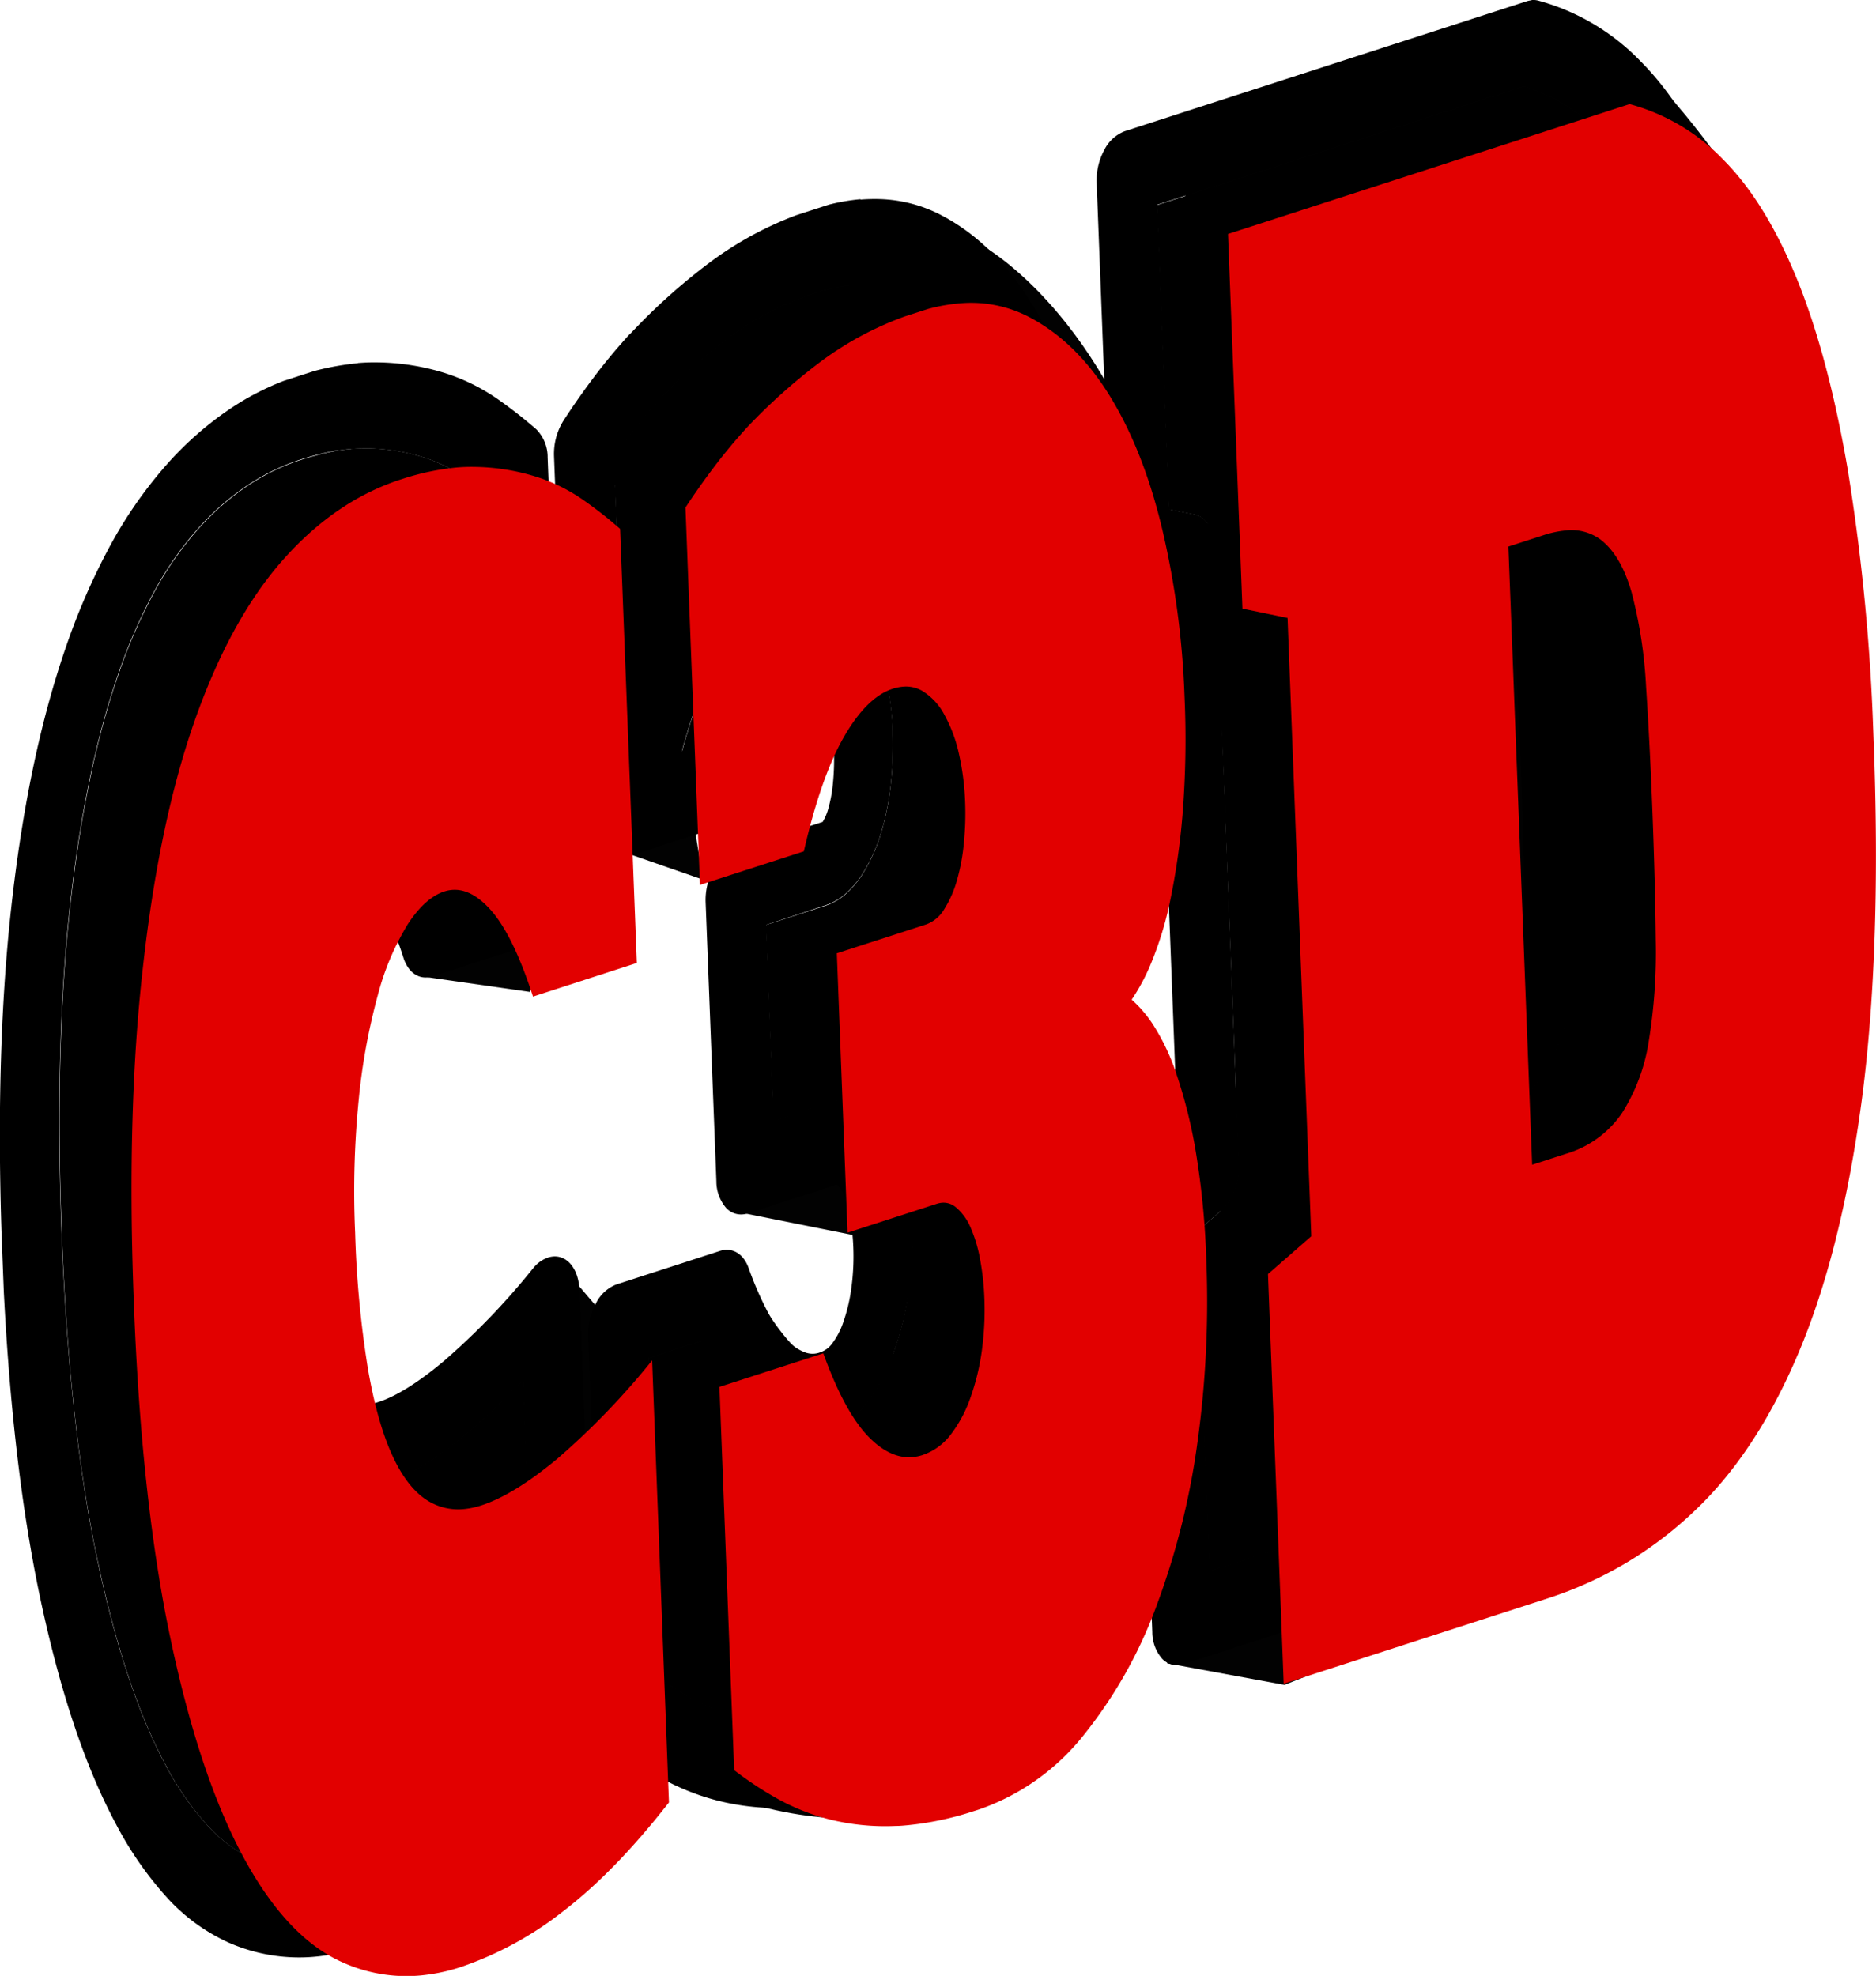 <svg xmlns="http://www.w3.org/2000/svg" xmlns:xlink="http://www.w3.org/1999/xlink" viewBox="0 0 367.88 387.43"><defs><style>.cls-1{fill:none;}.cls-2{fill:#020202;}.cls-3{isolation:isolate;}.cls-4{clip-path:url(#clip-path);}.cls-5{clip-path:url(#clip-path-2);}.cls-6{clip-path:url(#clip-path-3);}.cls-7{clip-path:url(#clip-path-4);}.cls-8{fill:#e20000;}.cls-9{fill:red;}</style><clipPath id="clip-path" transform="translate(-249.12 -192.51)"><polygon class="cls-1" points="254.16 597.26 240.95 203.03 598.06 172.75 611.27 566.97 254.16 597.26"/></clipPath><clipPath id="clip-path-2" transform="translate(-249.12 -192.51)"><polyline class="cls-1" points="255.68 597.13 243.76 286.91 596.54 172.88 608.46 483.09 255.68 597.13"/></clipPath><clipPath id="clip-path-3" transform="translate(-249.12 -192.51)"><polygon class="cls-1" points="279.74 599.2 267.17 224.08 612.49 194.79 625.06 569.92 279.74 599.2"/></clipPath><clipPath id="clip-path-4" transform="translate(-249.12 -192.51)"><polyline class="cls-1" points="281.17 599.08 269.88 305.2 611.05 194.92 622.34 488.8 281.17 599.08"/></clipPath></defs><g id="Capa_2" data-name="Capa 2"><path class="cls-2" d="M478,512v6.65l23,4.23L566,497l35-158V268.29L597,240s-26-45-47-47l-69,29.18,11.76,173.76Z" transform="translate(-249.12 -192.51)"/><path class="cls-2" d="M359,278l63.18-41.57,18.76,3.76s23.24,11.86,35.65,51.83-8,86.52-8,86.52L465,432l6,72-31.41,40.41s-30.47,16.41-71.53-12L394,479l17.19-18.24,8.6,16L427,504l16-32,8-24-6-27-.71-36,10.83-27.06L442,303l-43,11Z" transform="translate(-249.12 -192.51)"/><path class="cls-2" d="M387,365l-20.35-7.06V313.47L401,303l38,18,10,46-57,50-1,10,2,3,35,7-2,21H411.19S407,466,393,438l-21.18,9.87,15.54,44.79L422,504l28-39,3-45,7-55-7-40-27-36-52-3Z" transform="translate(-249.12 -192.51)"/><polygon class="cls-2" points="127.09 267.99 109.88 247.9 92.26 278.96 48.88 285.49 22.88 219.49 55.65 148.01 85.88 156.49 82.88 191.49 103.88 194.49 113.88 173.49 105.88 135.49 38.88 119.49 15.88 197.49 20.29 282.85 60.88 353.49 120.88 306.49 127.09 267.99"/></g><g id="Capa_1" data-name="Capa 1"><g class="cls-3"><g class="cls-4"><g class="cls-5"><path d="M318,280.54c-.84.07-1.7.18-2.59.32-1.42.23-2.9.55-4.45,1-.92.24-1.87.52-2.84.83a42.21,42.21,0,0,0-10.93,5.41,50.86,50.86,0,0,0-9.63,8.64,65.57,65.57,0,0,0-8.25,12,106.85,106.85,0,0,0-7,16.13c-4.22,12.12-7.44,27.32-9.44,45.55-1.9,17.26-2.51,37.48-1.75,60.55l.12,3.43q1.45,37.62,6.88,63.4c3.63,17.32,8.17,30.88,13.46,40.74a56.41,56.41,0,0,0,8.32,12,27.89,27.89,0,0,0,9,6.65,26.75,26.75,0,0,0,9.89,2.35c.7,0,1.4,0,2.11,0l.85,0,.43,0h0a30,30,0,0,0,6-1.14l1.07-.32a62.13,62.13,0,0,0,18.48-10.11,103.78,103.78,0,0,0,16.69-16.67L351.74,463a124.26,124.26,0,0,1-11.17,10.66c-6.08,5-11.6,8.52-16.76,10.2a20,20,0,0,1-4.44.92h0l-.27,0-.53,0c-.45,0-.89,0-1.33,0a14.61,14.61,0,0,1-6.1-1.61,17.64,17.64,0,0,1-5.39-4.33,31.57,31.57,0,0,1-4.3-6.71c-2.55-5.22-4.41-11.8-5.8-19.73h0A215.23,215.23,0,0,1,293,424.11c0-.32,0-.63,0-.94a192.58,192.58,0,0,1,.81-27,134.75,134.75,0,0,1,4.15-22.53,82.22,82.22,0,0,1,3.21-9.23,50,50,0,0,1,4.08-7.82,30.13,30.13,0,0,1,5-6,16.47,16.47,0,0,1,5.76-3.47h0a12.69,12.69,0,0,1,1.41-.36l.16,0a7.55,7.55,0,0,1,.94-.12h0a7.53,7.53,0,0,1,1.16,0,10.61,10.61,0,0,1,3.49.73,16.59,16.59,0,0,1,6.09,4.47h0a35.54,35.54,0,0,1,5.27,8.14c1,2,1.91,4.15,2.8,6.53L347.9,363l-2.81-73.21c-1.52-1.23-3.16-2.47-4.95-3.72a30.43,30.43,0,0,0-8.31-4,38.5,38.5,0,0,0-10.69-1.65h-.45c-.81,0-1.66,0-2.53.1H318" transform="translate(-249.12 -192.51)"/><path d="M315.36,280.86c.89-.14,1.75-.25,2.59-.32h.21c.87-.07,1.72-.1,2.53-.1h.45a38.5,38.5,0,0,1,10.69,1.65,30.43,30.43,0,0,1,8.31,4c1.79,1.25,3.43,2.49,4.95,3.72L347.9,363l-10.62,3.43c-.89-2.38-1.83-4.55-2.8-6.53a35.54,35.54,0,0,0-5.27-8.14h0a16.59,16.59,0,0,0-6.09-4.47,10.61,10.61,0,0,0-3.49-.73,7.53,7.53,0,0,0-1.16,0h0a7.55,7.55,0,0,0-.94.12l-.16,0a12.69,12.69,0,0,0-1.41.36h0a16.47,16.47,0,0,0-5.76,3.47,30.13,30.13,0,0,0-5,6,50,50,0,0,0-4.08,7.82,82.22,82.22,0,0,0-3.21,9.23,134.75,134.75,0,0,0-4.15,22.53,192.58,192.58,0,0,0-.81,27c0,.31,0,.62,0,.94a215.23,215.23,0,0,0,2.69,28.34h0c1.39,7.93,3.25,14.51,5.8,19.73a31.57,31.57,0,0,0,4.3,6.71,17.64,17.64,0,0,0,5.39,4.33,14.61,14.61,0,0,0,6.1,1.61c.44,0,.88,0,1.33,0l.53,0,.27,0a20,20,0,0,0,4.44-.92c5.16-1.68,10.68-5.15,16.76-10.2A124.26,124.26,0,0,0,351.74,463l2.62,68.22a103.78,103.78,0,0,1-16.69,16.67A62.13,62.13,0,0,1,319.19,558l-1.07.32a30,30,0,0,1-6,1.14h0l-.43,0-.85,0c-.71,0-1.41,0-2.11,0a26.75,26.75,0,0,1-9.89-2.35,27.89,27.89,0,0,1-9-6.65,56.41,56.41,0,0,1-8.32-12c-5.29-9.86-9.83-23.42-13.46-40.74q-5.38-25.75-6.88-63.4l-.12-3.43c-.76-23.07-.15-43.29,1.75-60.55,2-18.23,5.22-33.43,9.44-45.55a106.85,106.85,0,0,1,7-16.13,65.57,65.57,0,0,1,8.25-12,50.86,50.86,0,0,1,9.63-8.64,42.21,42.21,0,0,1,10.93-5.41c1-.31,1.92-.59,2.84-.83,1.55-.41,3-.73,4.45-1m3.93-17.05a53.06,53.06,0,0,0-11.42,2.38l-.77.25a52.73,52.73,0,0,0-13.39,6.68,65.59,65.59,0,0,0-12.38,11.12,85.59,85.59,0,0,0-10.74,15.61A130.65,130.65,0,0,0,262,319.52c-5,14.48-8.53,31.5-10.69,51.09s-2.72,41.95-1.77,67.14l0,.76q1.51,38.73,7.29,66.53c3.87,18.47,8.81,33.52,15,45.07a69.28,69.28,0,0,0,10.06,14.5,37,37,0,0,0,11.8,8.68,34.2,34.2,0,0,0,12.69,3,33.49,33.49,0,0,0,4.36-.1,40,40,0,0,0,9-1.86,73,73,0,0,0,21.85-11.91c7.38-5.66,14.73-13.27,22.1-22.75a12.07,12.07,0,0,0,2.37-7.69l-3.32-86.61c-.12-2.94-1.35-5.3-3.23-6.16a3.85,3.85,0,0,0-1.92-.33,4.92,4.92,0,0,0-1,.2,6.52,6.52,0,0,0-2.95,2.14,139.23,139.23,0,0,1-17.59,18.26h0c-5.23,4.36-9.6,7-12.93,8h0a11.1,11.1,0,0,1-2.47.51,8.62,8.62,0,0,1-1.13,0,7.43,7.43,0,0,1-3-.79,8.47,8.47,0,0,1-2.64-2.16,18.85,18.85,0,0,1-2.6-4.08c-1.66-3.4-3.2-8.46-4.37-15.22a193.29,193.29,0,0,1-2.39-25.47,167.76,167.76,0,0,1,.65-24.44,109,109,0,0,1,3.32-18.29,54.67,54.67,0,0,1,2.2-6.37,28,28,0,0,1,2.25-4.36v0a12.06,12.06,0,0,1,2-2.47,4.42,4.42,0,0,1,1.59-1,3.35,3.35,0,0,1,.55-.11h.25a3.78,3.78,0,0,1,1.59.51,9.54,9.54,0,0,1,2.23,1.9,23.31,23.31,0,0,1,3.42,5.35,71.71,71.71,0,0,1,3.68,9.37c.83,2.55,2.63,4,4.68,3.8a3.81,3.81,0,0,0,1-.2l20.37-6.58a7.54,7.54,0,0,0,4-3.72,12.49,12.49,0,0,0,1.47-6.33l-3.26-85.12a7.75,7.75,0,0,0-2.19-5.49,90.56,90.56,0,0,0-7.77-6.07,38.59,38.59,0,0,0-10.48-5.08,46.2,46.2,0,0,0-12.81-2,39,39,0,0,0-4,.13" transform="translate(-249.12 -192.51)"/><path d="M416.52,248.4l-.42,0a31.61,31.61,0,0,0-6.58,1.43,58.46,58.46,0,0,0-17.65,9,106.36,106.36,0,0,0-13.34,11.92l.05-.06q-3.15,3.45-5.89,7.06h0q-1.67,2.19-3.2,4.41l2.37,61.86,10.77-3.48c.82-3.06,1.69-5.94,2.64-8.63a67.86,67.86,0,0,1,5.1-11.48,38.87,38.87,0,0,1,6.16-8.28,19,19,0,0,1,7.27-4.69h0c.29-.1.58-.18.87-.25s.65-.16,1-.22l.55-.08a5.32,5.32,0,0,1,.56-.06h0l.21,0a10.1,10.1,0,0,1,1.23,0h.23a10.26,10.26,0,0,1,4.35,1.3,17.21,17.21,0,0,1,6.21,6.63h0a37.15,37.15,0,0,1,3.66,9.79h0A61.43,61.43,0,0,1,424.18,336c0,.19,0,.39,0,.58a71.26,71.26,0,0,1-.31,9,52,52,0,0,1-1.81,9.72,33.61,33.61,0,0,1-3.86,8.71,18.12,18.12,0,0,1-3.31,3.87,11.64,11.64,0,0,1-3.86,2.22l-11.73,3.78,1.48,38.45,11.72-3.79h.06l.46-.14a8.46,8.46,0,0,1,1.18-.23l.24,0h0a7.41,7.41,0,0,1,2,.09,8.09,8.09,0,0,1,3.53,1.66h0a16.48,16.48,0,0,1,4.41,6h0a35.34,35.34,0,0,1,2.51,8.31h0a62.82,62.82,0,0,1,1,9.13c0,.12,0,.25,0,.37a70.49,70.49,0,0,1-.58,11.67,58.46,58.46,0,0,1-2.84,11.91A37.57,37.57,0,0,1,419,467.7a21.06,21.06,0,0,1-4.14,4.05,15.91,15.91,0,0,1-4.5,2.31l-.08,0h0a12.22,12.22,0,0,1-1.41.37,11,11,0,0,1-1.24.19l-.18,0h0l-.29,0a12.9,12.9,0,0,1-1.76,0l-.35,0a12.78,12.78,0,0,1-2.21-.47,17.15,17.15,0,0,1-6.64-4.14,33.42,33.42,0,0,1-5.84-7.93,66.39,66.39,0,0,1-3.23-6.74l-10.77,3.48,2.42,63q2.58,1.81,5.6,3.53h0a38.27,38.27,0,0,0,9.46,3.75,41.77,41.77,0,0,0,11.77,1.15l1,0,.83-.06h.17l.71-.07a57.15,57.15,0,0,0,11.29-2.45l.65-.21a37.13,37.13,0,0,0,9.95-4.93,41.67,41.67,0,0,0,8.19-7.68A79.29,79.29,0,0,0,451,492.2a135.65,135.65,0,0,0,7.25-29.53,188.58,188.58,0,0,0,1.65-31.73c0-.34,0-.68,0-1a152.06,152.06,0,0,0-1.95-20.34,88.26,88.26,0,0,0-3.39-13.65,36.78,36.78,0,0,0-3.7-7.95,18.25,18.25,0,0,0-3.29-3.93,7.61,7.61,0,0,1-2.33-5.66v-.24A12.22,12.22,0,0,1,447.4,371a15.84,15.84,0,0,0,1.09-1.81c.46-.86,1-2,1.58-3.31a53.69,53.69,0,0,0,2.92-9.61,121.91,121.91,0,0,0,2.27-15.59,169.52,169.52,0,0,0,.39-21c0-.27,0-.53,0-.8a159.32,159.32,0,0,0-4-30.45,82,82,0,0,0-9.32-24c-3.92-6.41-8.58-11-14.14-13.87h0a20,20,0,0,0-8.54-2.28h-.41a22.82,22.82,0,0,0-2.47.06l-.19,0" transform="translate(-249.12 -192.51)"/><path d="M416.1,248.44l.42,0,.19,0a22.82,22.82,0,0,1,2.47-.06h.41a20,20,0,0,1,8.54,2.28h0c5.56,2.9,10.22,7.46,14.14,13.87a82,82,0,0,1,9.32,24,159.32,159.32,0,0,1,4,30.45c0,.27,0,.53,0,.8a169.52,169.52,0,0,1-.39,21A121.91,121.91,0,0,1,453,356.29a53.69,53.69,0,0,1-2.92,9.61c-.59,1.34-1.12,2.45-1.58,3.31A15.84,15.84,0,0,1,447.4,371a12.22,12.22,0,0,0-2.17,7.13v.24a7.61,7.61,0,0,0,2.33,5.66,18.25,18.25,0,0,1,3.29,3.93,36.78,36.78,0,0,1,3.7,7.95,88.26,88.26,0,0,1,3.39,13.65,152.06,152.06,0,0,1,1.95,20.34c0,.34,0,.68,0,1a188.58,188.58,0,0,1-1.65,31.73A135.65,135.65,0,0,1,451,492.2a79.29,79.29,0,0,1-12.71,22.6,41.67,41.67,0,0,1-8.19,7.68,37.13,37.13,0,0,1-9.95,4.93l-.65.21a57.15,57.15,0,0,1-11.29,2.45l-.71.07h-.17l-.83.06-1,0a41.77,41.77,0,0,1-11.77-1.15,38.27,38.27,0,0,1-9.46-3.75h0q-3-1.71-5.6-3.53l-2.42-63,10.77-3.48a66.39,66.39,0,0,0,3.23,6.74,33.42,33.42,0,0,0,5.84,7.93,17.15,17.15,0,0,0,6.64,4.14,12.78,12.78,0,0,0,2.21.47l.35,0a12.9,12.9,0,0,0,1.76,0l.29,0h0l.18,0a11,11,0,0,0,1.24-.19,12.22,12.22,0,0,0,1.41-.37h0l.08,0a15.91,15.91,0,0,0,4.5-2.31A21.06,21.06,0,0,0,419,467.7a37.57,37.57,0,0,0,5.55-10.43,58.46,58.46,0,0,0,2.84-11.91,70.49,70.49,0,0,0,.58-11.67c0-.12,0-.25,0-.37a62.82,62.82,0,0,0-1-9.13h0a35.34,35.34,0,0,0-2.51-8.31h0a16.48,16.48,0,0,0-4.41-6h0a8.09,8.09,0,0,0-3.53-1.66,7.41,7.41,0,0,0-2-.09l-.24,0a8.46,8.46,0,0,0-1.18.23l-.46.14h-.06l-11.72,3.79-1.48-38.45L411.05,370a11.64,11.64,0,0,0,3.86-2.22,18.12,18.12,0,0,0,3.31-3.87,33.61,33.61,0,0,0,3.86-8.71,52,52,0,0,0,1.81-9.72,71.26,71.26,0,0,0,.31-9c0-.19,0-.39,0-.58a61.43,61.43,0,0,0-1.47-11.39h0a37.15,37.15,0,0,0-3.66-9.79h0a17.21,17.21,0,0,0-6.21-6.63,10.26,10.26,0,0,0-4.35-1.3h-.23a10.1,10.1,0,0,0-1.23,0l-.21,0a5.32,5.32,0,0,0-.56.06l-.55.08c-.33.06-.66.13-1,.22s-.58.15-.87.25h0a19,19,0,0,0-7.27,4.69,38.87,38.87,0,0,0-6.16,8.28,67.86,67.86,0,0,0-5.1,11.48c-.95,2.69-1.82,5.57-2.64,8.63l-10.77,3.48-2.37-61.86q1.53-2.22,3.2-4.41h0q2.73-3.6,5.89-7.06l-.05.06a106.36,106.36,0,0,1,13.34-11.92,58.46,58.46,0,0,1,17.65-9,31.61,31.61,0,0,1,6.58-1.43m1.72-16.77a39.76,39.76,0,0,0-8.34,1.67l-1.37.45a68.82,68.82,0,0,0-20.21,10.54A119.7,119.7,0,0,0,372.68,258l-.05,0q-3.67,4-6.95,8.34h0q-3.17,4.2-6,8.55a12.33,12.33,0,0,0-1.92,7.05l2.85,74a7.92,7.92,0,0,0,1.92,5.23,4,4,0,0,0,3.23,1.25,4.08,4.08,0,0,0,1-.19l20.37-6.59c2.36-.76,4.41-3.44,5.18-6.81a111.25,111.25,0,0,1,3.25-11.55,46.77,46.77,0,0,1,3.31-7.55,20.23,20.23,0,0,1,3.12-4.27,6.58,6.58,0,0,1,2.55-1.67,4.16,4.16,0,0,1,1-.22,2.6,2.6,0,0,1,.48,0,2.52,2.52,0,0,1,1.06.32,6.85,6.85,0,0,1,2.51,2.74h0a20.87,20.87,0,0,1,2.06,5.59,39.58,39.58,0,0,1,1,7.5,46.69,46.69,0,0,1-.19,6.33,27.59,27.59,0,0,1-.91,5,9.83,9.83,0,0,1-1.11,2.62l-17.47,5.65a7.49,7.49,0,0,0-4,3.71,12.65,12.65,0,0,0-1.48,6.33l2.11,54.78a8,8,0,0,0,1.92,5.23,4,4,0,0,0,3.23,1.26,4.69,4.69,0,0,0,1-.2l17.47-5.64a4.81,4.81,0,0,1,1.29,1.84h0a18.66,18.66,0,0,1,1.27,4.34h0a42.22,42.22,0,0,1,.67,6.07,45.69,45.69,0,0,1-.37,7.94h0a33.24,33.24,0,0,1-1.59,6.76,14.67,14.67,0,0,1-2.24,4.27,4.94,4.94,0,0,1-1,1,5.59,5.59,0,0,1-1.49.74,4,4,0,0,1-.95.19,4.17,4.17,0,0,1-1.67-.2,8.78,8.78,0,0,1-3.37-2.17h0a22.63,22.63,0,0,1-3.8-5.24,66.67,66.67,0,0,1-4.05-9.19c-.86-2.41-2.61-3.72-4.59-3.55a4.35,4.35,0,0,0-1,.19l-20.36,6.59a7.56,7.56,0,0,0-4,3.72,12.49,12.49,0,0,0-1.49,6.32l2.89,75.15a7.39,7.39,0,0,0,2.41,5.65,72.58,72.58,0,0,0,8.87,5.88h0a46.8,46.8,0,0,0,11.34,4.52A49,49,0,0,0,403.8,547h0c.79,0,1.59-.07,2.4-.14A64.58,64.58,0,0,0,420,544l1.35-.43a48.41,48.41,0,0,0,12.29-6.23A56.89,56.89,0,0,0,444.9,526.8a101,101,0,0,0,16.15-28.71,161.73,161.73,0,0,0,8.63-35,212.09,212.09,0,0,0,1.82-36.94,174.45,174.45,0,0,0-2.26-23.27,106.55,106.55,0,0,0-4.14-16.51,50.52,50.52,0,0,0-5.25-11.08c-.26-.39-.52-.75-.78-1.12.19-.39.37-.8.55-1.22a80.39,80.39,0,0,0,4.39-14.1A150,150,0,0,0,466.79,340a196,196,0,0,0,.44-24.9,179,179,0,0,0-4.56-34.43c-2.6-11-6.3-20.54-11.12-28.45s-10.87-13.89-17.89-17.54h0a27.8,27.8,0,0,0-11.74-3.12,35.14,35.14,0,0,0-4.09.09" transform="translate(-249.12 -192.51)"/><path d="M536.69,276.21h.11l.86-.05a14,14,0,0,1,1.59,0,12.6,12.6,0,0,1,7,2.51h0a19.41,19.41,0,0,1,4.93,5.69,34.6,34.6,0,0,1,3.35,8.09A100.71,100.71,0,0,1,557.7,313q.74,11.3,1.27,25.11c.08,2,.15,4,.22,5.93q.34,10.38.44,19.29a122.41,122.41,0,0,1-1.55,22,57.87,57.87,0,0,1-2.66,10,41.77,41.77,0,0,1-4.38,8.71,26.87,26.87,0,0,1-6.62,6.91,28.13,28.13,0,0,1-7.9,4l-6.64,2.14a4.11,4.11,0,0,1-1,.2h-.11a4,4,0,0,1-3.12-1.27,7.93,7.93,0,0,1-1.92-5.23l-4.66-121.21a12.47,12.47,0,0,1,1.48-6.33,7.59,7.59,0,0,1,4-3.72l6.64-2.14a27.71,27.71,0,0,1,3.12-.82c.67-.13,1.34-.23,2-.3l.33,0h0m11.21-66.77-71.84,23.23,2.29,59.67,5,1c2.31.47,3.9,3,4,6.42L492.06,421a11.53,11.53,0,0,1-3.45,8.84l-4.82,4.22,2.56,66.52,46.17-14.93a69,69,0,0,0,25.83-15.22,65.94,65.94,0,0,0,10.13-12,97.37,97.37,0,0,0,8.49-16c5.07-12,9-27.36,11.51-46.21,2.38-17.8,3.22-39.39,2.4-64.57,0-1.24-.09-2.49-.14-3.75q-1.15-30.34-4.88-52c-2.47-14.47-5.67-26.36-9.49-35.66s-8.24-16.44-13.12-21.33a35.81,35.81,0,0,0-15.35-9.45" transform="translate(-249.12 -192.51)"/><path d="M535.06,398.84,531,294l.83-.27a15.73,15.73,0,0,1,3.52-.75,9.22,9.22,0,0,1,1.38,0,5,5,0,0,1,2.78.92h0a8.78,8.78,0,0,1,2.25,2.61,19.39,19.39,0,0,1,1.85,4.53,81.36,81.36,0,0,1,2.49,16.4q.72,10.92,1.23,24.48t.65,24.58A98.3,98.3,0,0,1,546.82,384a31.55,31.55,0,0,1-1.46,5.58,18.11,18.11,0,0,1-2,4,10.76,10.76,0,0,1-2.65,2.69,16.81,16.81,0,0,1-4.75,2.33l-.08,0-.83.26m1.63-122.63-.33,0c-.66.07-1.33.17-2,.3a27.71,27.71,0,0,0-3.12.82l-6.64,2.14a7.59,7.59,0,0,0-4,3.72,12.47,12.47,0,0,0-1.48,6.33l4.66,121.21a7.93,7.93,0,0,0,1.92,5.23,4,4,0,0,0,3.12,1.27h.11a4.11,4.11,0,0,0,1-.2l6.64-2.14a28.13,28.13,0,0,0,7.9-4,26.87,26.87,0,0,0,6.62-6.91,41.77,41.77,0,0,0,4.38-8.71,57.87,57.87,0,0,0,2.66-10,122.41,122.41,0,0,0,1.55-22q-.11-8.91-.44-19.29c-.07-1.94-.14-3.91-.22-5.93q-.53-13.81-1.27-25.11a100.71,100.71,0,0,0-3.19-20.54,34.6,34.6,0,0,0-3.35-8.09,19.41,19.41,0,0,0-4.93-5.69h0a12.6,12.6,0,0,0-7-2.51,14,14,0,0,0-1.59,0l-.86.05h-.11m-60.63-43.54,71.84-23.23a35.81,35.81,0,0,1,15.35,9.45c4.88,4.89,9.28,11.93,13.12,21.33s7,21.19,9.49,35.66,4.11,31.73,4.88,52c0,1.26.1,2.51.14,3.75.82,25.18,0,46.77-2.4,64.57C586,415,582,430.41,577,442.37a97.37,97.37,0,0,1-8.49,16,65.94,65.94,0,0,1-10.13,12,69,69,0,0,1-25.83,15.22L486.35,500.6l-2.56-66.52,4.82-4.22a11.53,11.53,0,0,0,3.45-8.84L487.4,299.8c-.13-3.4-1.72-5.95-4-6.42l-5-1-2.29-59.67m70.79-23.51,1.94-8.27-1.94,8.27m2.6-16.64a4.78,4.78,0,0,0-1,.2l-78.86,25.49a7.55,7.55,0,0,0-4,3.72,12.48,12.48,0,0,0-1.47,6.32L467,301.72c.13,3.4,1.73,6,4,6.42l5,1,4.22,110-4.82,4.21A11.57,11.57,0,0,0,472,432.2l3.08,80.32a8,8,0,0,0,1.92,5.22,4,4,0,0,0,3.24,1.26,4.66,4.66,0,0,0,1-.19l52-16.81a80.68,80.68,0,0,0,30.19-17.88,82.22,82.22,0,0,0,12.85-15.24,119.32,119.32,0,0,0,10.45-19.69c6.19-14.65,10.52-32.22,13.26-52.66,2.75-20.62,3.53-44.69,2.46-72.44q-1.2-31.44-5.17-54.76T586.66,230c-4.38-10.68-9.6-19.22-15.74-25.38a43.68,43.68,0,0,0-20.19-12,4,4,0,0,0-1.28-.11" transform="translate(-249.12 -192.51)"/></g></g></g><g class="cls-3"><g class="cls-6"><g class="cls-7"><path class="cls-8" d="M338.63,284.18A48.82,48.82,0,0,0,328,286.43l-.35.11q-12.9,4.21-23.19,15.92t-17.29,31.73q-6.94,19.95-10.06,48.31Q274,410,275.29,446l.18,4.65q1.54,36.78,7,62.79,5.63,26.86,14.22,42.91t19.59,20.93a30.47,30.47,0,0,0,15.18,2.59,36,36,0,0,0,8-1.66,67.76,67.76,0,0,0,20.17-11q10.14-7.78,20.67-21.29L377,459.25a147.74,147.74,0,0,1-18.64,19.33q-8.5,7.05-14.87,9.11a15.89,15.89,0,0,1-3.44.72,11.31,11.31,0,0,1-6.2-1.17q-4.31-2.16-7.46-8.64t-5.08-17.46a202.37,202.37,0,0,1-2.55-26.91,181.51,181.51,0,0,1,.71-26.18,122.72,122.72,0,0,1,3.74-20.41,51.6,51.6,0,0,1,5.87-13.9q3.41-5.22,7.19-6.44a6.57,6.57,0,0,1,1.49-.3q3.72-.31,7.45,3.79,4.47,4.9,8.43,17.13L374,381.33l-3.28-85.12a80.08,80.08,0,0,0-7.38-5.77,34.12,34.12,0,0,0-9.39-4.55,42.19,42.19,0,0,0-11.75-1.83,33.72,33.72,0,0,0-3.59.12" transform="translate(-249.12 -192.51)"/><path class="cls-8" d="M437.17,252a34.8,34.8,0,0,0-7.49,1.51l-1.08.35a63.68,63.68,0,0,0-18.72,9.69,114.76,114.76,0,0,0-14.27,12.77q-3.42,3.74-6.42,7.7c-2,2.64-3.89,5.32-5.65,8l2.84,74,20.37-6.58q3.35-14.58,7.84-22.4t9.57-9.47a8.82,8.82,0,0,1,2-.41,6.38,6.38,0,0,1,3.78.8,12,12,0,0,1,4.36,4.68,28.45,28.45,0,0,1,2.87,7.69,51.26,51.26,0,0,1,1.21,9.45,57.45,57.45,0,0,1-.24,7.94,39.45,39.45,0,0,1-1.36,7.38,21.5,21.5,0,0,1-2.49,5.67,6.8,6.8,0,0,1-3.55,3l-17.52,5.66,2.1,54.78,17.53-5.67a4.92,4.92,0,0,1,1-.2,3.73,3.73,0,0,1,2.71.89,10.44,10.44,0,0,1,2.87,3.94,27.52,27.52,0,0,1,1.89,6.33,51.09,51.09,0,0,1,.83,7.59,58.61,58.61,0,0,1-.46,10,46,46,0,0,1-2.22,9.33,25.73,25.73,0,0,1-3.9,7.36,11.63,11.63,0,0,1-5.6,4.06,8.53,8.53,0,0,1-1.9.38q-4.11.36-8.15-3.51-5-4.76-9.35-16.84l-20.37,6.58,2.89,75.15a68.45,68.45,0,0,0,8.36,5.53,42.7,42.7,0,0,0,10.4,4.14,45.47,45.47,0,0,0,12.87,1.27c.72,0,1.45-.06,2.19-.13a60.42,60.42,0,0,0,12.81-2.66l1.41-.45a45,45,0,0,0,20.52-14.6A89.86,89.86,0,0,0,476,507.14,148.9,148.9,0,0,0,484,474.88,200.61,200.61,0,0,0,485.69,440a161.68,161.68,0,0,0-2.1-21.81,97.34,97.34,0,0,0-3.77-15.08,43.46,43.46,0,0,0-4.47-9.51,23.9,23.9,0,0,0-4.31-5.08,39.72,39.72,0,0,0,3.8-7.12,67.82,67.82,0,0,0,3.66-11.87A138.49,138.49,0,0,0,481,352.36a185.36,185.36,0,0,0,.4-23.36,169,169,0,0,0-4.3-32.43q-3.63-15.4-10.22-26.21t-16-15.71A24.57,24.57,0,0,0,437.17,252" transform="translate(-249.12 -192.51)"/><path class="cls-8" d="M549.57,420.89l-4.66-121.21,6.64-2.15a20.45,20.45,0,0,1,4.5-1,9.66,9.66,0,0,1,6.83,1.7q4.1,3.08,6.2,10.46a90.61,90.61,0,0,1,2.83,18.48q.74,11.09,1.26,24.78t.64,24.9a108.48,108.48,0,0,1-1.36,19.74,36.62,36.62,0,0,1-5.25,14.16,20.22,20.22,0,0,1-11,8l-6.63,2.14m19.22-208-78.86,25.5,2.83,73.46,8.85,1.83,4.65,121.23-8.49,7.42,3.08,80.32,52-16.81a74.89,74.89,0,0,0,28-16.54q12.51-11.54,20.95-31.51t12.39-49.44Q618,379.6,616.62,340l-.15-4a409.25,409.25,0,0,0-5-51.34q-3.85-22.44-10-37.5t-14.43-23.35a39.67,39.67,0,0,0-18.3-10.87" transform="translate(-249.12 -192.51)"/></g></g></g><path class="cls-9" d="M478,516" transform="translate(-249.12 -192.51)"/></g></svg>